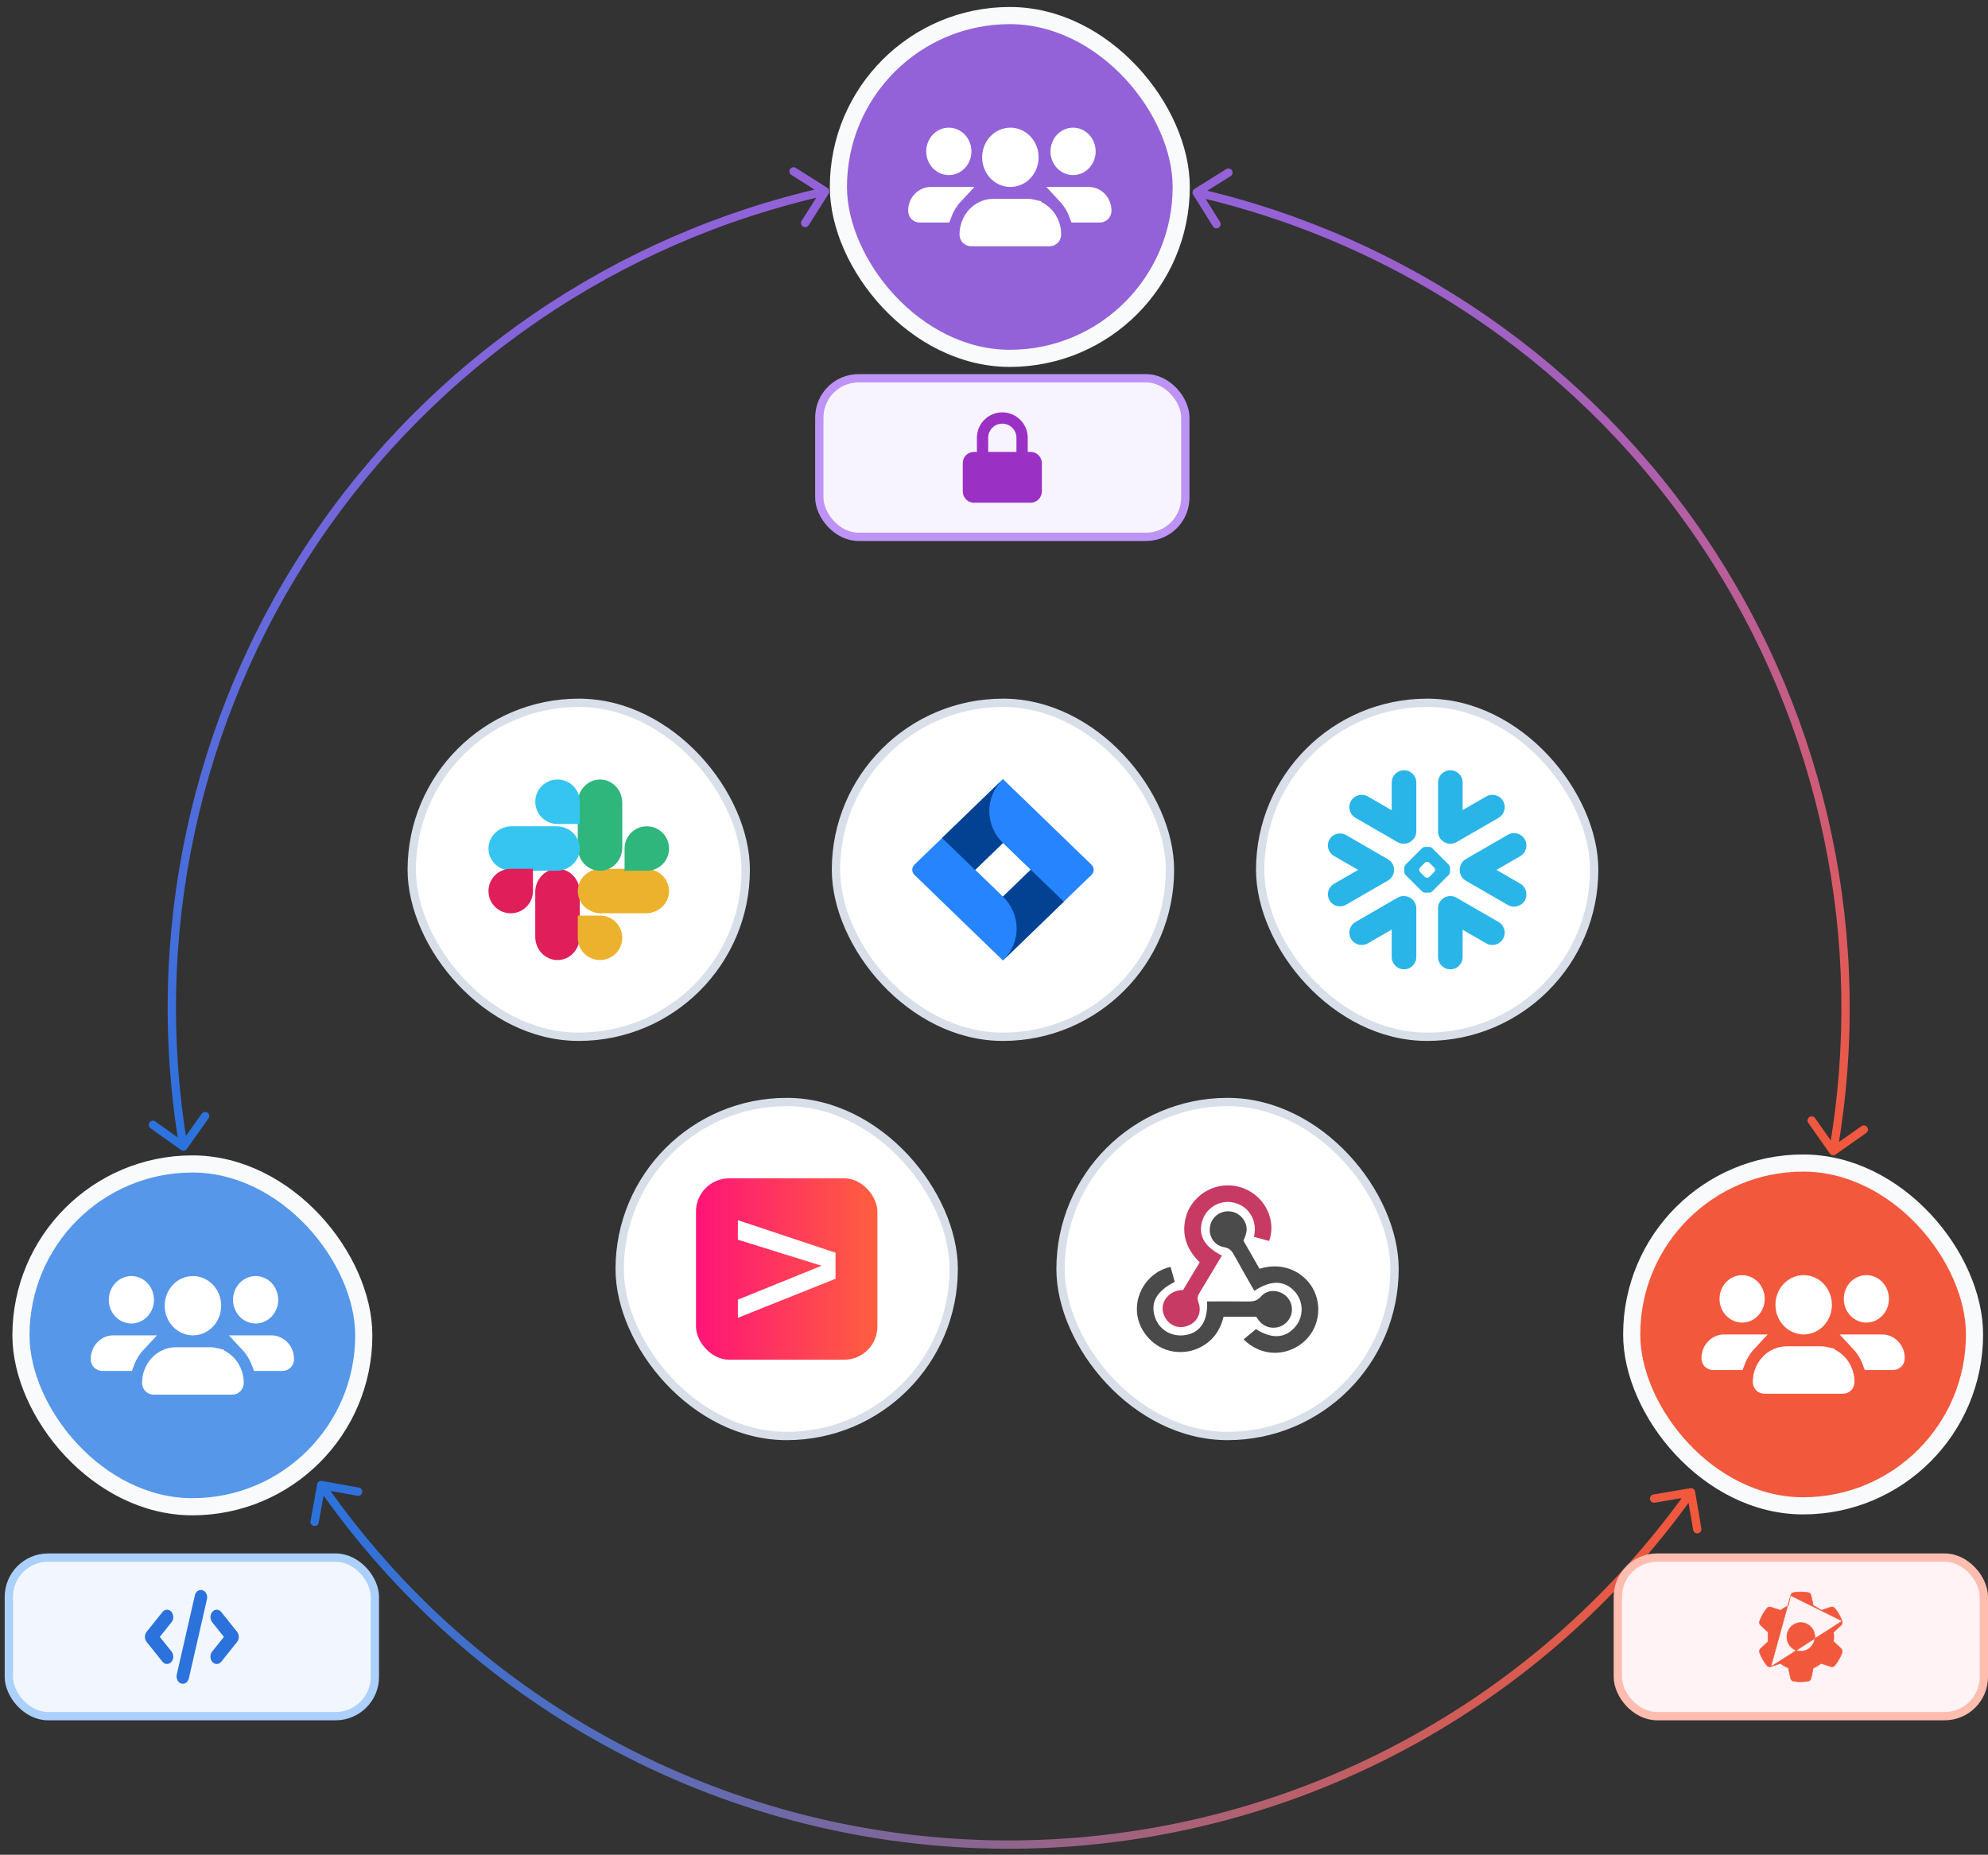 <svg xmlns="http://www.w3.org/2000/svg" width="239" height="223" viewBox="0 0 239 223" fill="none"><rect x="0" y="0" width="239" height="223" fill="#333333" stroke="none"/><path d="M143.598 22.718C143.364 22.864 143.293 23.173 143.439 23.407L145.825 27.222C145.972 27.456 146.28 27.527 146.514 27.381C146.749 27.235 146.82 26.926 146.673 26.692L144.552 23.3L147.944 21.18C148.178 21.033 148.249 20.725 148.103 20.491C147.956 20.256 147.648 20.185 147.414 20.332L143.598 22.718ZM205.084 65.531L205.5 65.254L205.084 65.531ZM219.982 138.691C220.141 138.917 220.453 138.971 220.679 138.812L224.359 136.222C224.584 136.063 224.639 135.751 224.48 135.525C224.321 135.299 224.009 135.245 223.783 135.404L220.512 137.707L218.21 134.436C218.051 134.21 217.739 134.156 217.513 134.315C217.287 134.474 217.233 134.786 217.392 135.011L219.982 138.691ZM143.751 23.629C168.703 29.38 190.503 44.474 204.667 65.807L205.5 65.254C191.195 43.708 169.177 28.463 143.976 22.654L143.751 23.629ZM204.667 65.807C218.831 87.14 224.282 113.089 219.898 138.318L220.884 138.489C225.311 113.008 219.806 86.8 205.5 65.254L204.667 65.807Z" fill="url(#paint0_linear_461_2029)"></path><path d="M21.76 138.266C21.985 138.426 22.297 138.374 22.457 138.149L25.067 134.483C25.227 134.258 25.175 133.946 24.95 133.786C24.725 133.626 24.413 133.678 24.253 133.903L21.932 137.161L18.674 134.841C18.449 134.681 18.137 134.733 17.977 134.958C17.817 135.183 17.869 135.496 18.094 135.656L21.76 138.266ZM37.752 65.07L38.167 65.349L37.752 65.07ZM99.624 23.282C99.772 23.048 99.703 22.739 99.469 22.592L95.667 20.185C95.433 20.037 95.125 20.107 94.977 20.34C94.829 20.573 94.899 20.882 95.132 21.03L98.512 23.169L96.373 26.549C96.225 26.782 96.294 27.091 96.528 27.239C96.761 27.387 97.07 27.317 97.218 27.084L99.624 23.282ZM22.543 137.776C18.296 112.524 23.888 86.605 38.167 65.349L37.337 64.791C22.915 86.259 17.268 112.437 21.556 137.942L22.543 137.776ZM38.167 65.349C52.447 44.093 74.328 29.118 99.311 23.502L99.092 22.526C73.859 28.198 51.759 43.324 37.337 64.791L38.167 65.349Z" fill="url(#paint1_linear_461_2029)"></path><path d="M203.788 179.344C203.742 179.072 203.484 178.889 203.212 178.935L198.775 179.687C198.503 179.733 198.319 179.991 198.365 180.263C198.412 180.536 198.67 180.719 198.942 180.673L202.886 180.004L203.554 183.948C203.6 184.22 203.858 184.404 204.131 184.358C204.403 184.311 204.586 184.053 204.54 183.781L203.788 179.344ZM167.187 210.692L167.415 211.137L167.187 210.692ZM74.394 210.197L74.161 210.64L74.394 210.197ZM38.71 178.058C38.438 178.009 38.178 178.189 38.129 178.461L37.33 182.889C37.281 183.161 37.461 183.421 37.733 183.47C38.005 183.519 38.265 183.339 38.314 183.067L39.024 179.131L42.961 179.841C43.233 179.89 43.493 179.71 43.542 179.438C43.591 179.166 43.41 178.906 43.138 178.857L38.71 178.058ZM202.887 179.138C193.582 192.242 181.258 202.912 166.959 210.247L167.415 211.137C181.858 203.728 194.304 192.951 203.703 179.717L202.887 179.138ZM166.959 210.247C152.659 217.582 136.804 221.367 120.733 221.282L120.727 222.281C136.959 222.368 152.973 218.545 167.415 211.137L166.959 210.247ZM120.733 221.282C104.662 221.196 88.847 217.242 74.627 209.755L74.161 210.64C88.523 218.202 104.496 222.195 120.727 222.281L120.733 221.282ZM74.627 209.755C60.406 202.267 48.197 191.466 39.032 178.265L38.21 178.835C47.467 192.169 59.798 203.077 74.161 210.64L74.627 209.755Z" fill="url(#paint2_linear_461_2029)"></path><rect x="196.165" y="139.838" width="41.215" height="41.215" rx="20.608" fill="#F2583C"></rect><rect x="196.165" y="139.838" width="41.215" height="41.215" rx="20.608" stroke="#F8FAFC" stroke-width="2.061"></rect><path d="M207.267 161.464H210.176C209.579 162.103 209.106 162.864 208.791 163.705H205.909C205.766 163.705 205.569 163.571 205.569 163.298C205.569 162.24 206.377 161.464 207.267 161.464ZM224.889 163.705C224.574 162.864 224.101 162.103 223.505 161.464H226.278C227.167 161.464 227.975 162.24 227.975 163.298C227.975 163.571 227.778 163.705 227.636 163.705H224.889ZM218.877 162.89C219.114 162.89 219.342 162.917 219.55 162.967L219.55 162.969C220.552 163.211 221.394 163.992 221.748 165.047L221.748 165.047L221.75 165.054C221.865 165.39 221.928 165.76 221.928 166.149C221.928 166.423 221.731 166.557 221.589 166.557H212.083C211.941 166.557 211.744 166.423 211.744 166.149C211.744 165.766 211.809 165.394 211.924 165.046C212.268 164.024 213.07 163.259 214.032 162.992C214.279 162.926 214.537 162.89 214.803 162.89H218.877ZM210.622 154.854C210.946 155.195 211.137 155.667 211.137 156.168C211.137 156.67 210.946 157.142 210.622 157.482C210.3 157.821 209.873 158.002 209.439 158.002C209.006 158.002 208.579 157.821 208.256 157.482C207.932 157.142 207.742 156.67 207.742 156.168C207.742 155.667 207.932 155.195 208.256 154.854C208.579 154.516 209.006 154.335 209.439 154.335C209.873 154.335 210.3 154.516 210.622 154.854ZM225.56 154.854C225.884 155.195 226.074 155.667 226.074 156.168C226.074 156.67 225.884 157.142 225.56 157.482C225.237 157.821 224.81 158.002 224.377 158.002C223.943 158.002 223.516 157.821 223.194 157.482C222.87 157.142 222.679 156.67 222.679 156.168C222.679 155.667 222.87 155.195 223.194 154.854C223.516 154.516 223.943 154.335 224.377 154.335C224.81 154.335 225.237 154.516 225.56 154.854ZM218.503 158.699C218.053 159.172 217.454 159.427 216.84 159.427C216.226 159.427 215.627 159.172 215.177 158.699C214.726 158.225 214.464 157.572 214.464 156.881C214.464 156.19 214.726 155.537 215.177 155.063C215.627 154.591 216.226 154.335 216.84 154.335C217.454 154.335 218.053 154.591 218.503 155.063C218.955 155.537 219.217 156.19 219.217 156.881C219.217 157.572 218.955 158.225 218.503 158.699Z" fill="white" stroke="white" stroke-width="2.037"></path><rect x="74.5" y="132.501" width="40.154" height="40.154" rx="20.077" fill="white"></rect><rect x="74.5" y="132.501" width="40.154" height="40.154" rx="20.077" stroke="#D8DFE9"></rect><rect x="83.672" y="141.673" width="21.809" height="21.812" rx="4" fill="url(#paint3_linear_461_2029)"></rect><path fill-rule="evenodd" clip-rule="evenodd" d="M88.707 146.706V149.055L98.772 152.187L88.707 156.262V158.451L100.449 153.753V150.621L88.707 146.706Z" fill="white"></path><rect x="100.5" y="84.501" width="40.154" height="40.154" rx="20.077" fill="white"></rect><rect x="100.5" y="84.501" width="40.154" height="40.154" rx="20.077" stroke="#D8DFE9"></rect><path d="M131.22 103.968L120.577 93.673L109.932 103.968C109.766 104.13 109.672 104.35 109.672 104.579C109.672 104.807 109.766 105.027 109.932 105.189L120.577 115.485L127.88 108.419L127.994 108.31L131.22 105.194C131.304 105.114 131.37 105.018 131.415 104.913C131.461 104.808 131.484 104.695 131.484 104.581C131.484 104.467 131.461 104.354 131.415 104.249C131.37 104.144 131.304 104.048 131.22 103.968ZM120.577 107.804L117.243 104.579L120.577 101.354L123.91 104.579L120.577 107.804Z" fill="#2684FF"></path><path d="M120.577 101.354C119.528 100.34 118.937 98.965 118.933 97.531C118.928 96.097 119.51 94.719 120.553 93.699L113.257 100.753L117.228 104.593L120.577 101.354Z" fill="#034293"></path><path d="M123.919 104.57L120.577 107.804C121.629 108.822 122.221 110.203 122.221 111.643C122.221 113.083 121.629 114.464 120.577 115.483L127.892 108.41L123.919 104.57Z" fill="#034293"></path><rect x="127.5" y="132.501" width="40.154" height="40.154" rx="20.077" fill="white"></rect><rect x="127.5" y="132.501" width="40.154" height="40.154" rx="20.077" stroke="#D8DFE9"></rect><g clip-path="url(#clip0_461_2029)"><path d="M146.899 150.961C145.993 152.472 145.121 153.94 144.231 155.399C144.001 155.772 143.889 156.078 144.069 156.553C144.573 157.868 143.864 159.141 142.53 159.489C141.273 159.82 140.051 158.997 139.803 157.664C139.58 156.485 140.504 155.323 141.82 155.136C141.932 155.119 142.043 155.119 142.231 155.102C142.872 154.033 143.53 152.938 144.231 151.776C142.975 150.537 142.231 149.086 142.393 147.296C142.513 146.023 143.009 144.929 143.932 144.029C145.694 142.307 148.378 142.027 150.447 143.351C152.439 144.623 153.346 147.092 152.576 149.205C151.986 149.044 151.396 148.891 150.755 148.713C151.003 147.534 150.815 146.482 150.02 145.574C149.49 144.98 148.814 144.666 148.045 144.547C146.497 144.318 144.984 145.302 144.531 146.804C144.018 148.518 144.787 149.909 146.899 150.961Z" fill="#C73A63"></path><path d="M149.489 149.171C150.13 150.291 150.78 151.428 151.421 152.548C154.67 151.547 157.124 153.337 158.004 155.246C159.064 157.554 158.338 160.295 156.252 161.712C154.114 163.171 151.404 162.925 149.506 161.041C149.993 160.643 150.472 160.235 150.993 159.803C152.866 161.007 154.507 160.948 155.721 159.523C156.756 158.309 156.739 156.494 155.67 155.297C154.439 153.923 152.789 153.88 150.797 155.204C149.967 153.744 149.129 152.302 148.326 150.834C148.052 150.342 147.761 150.054 147.146 149.952C146.128 149.774 145.47 148.908 145.436 147.941C145.393 146.982 145.966 146.117 146.855 145.777C147.736 145.446 148.77 145.709 149.369 146.456C149.856 147.067 150.01 147.746 149.754 148.501C149.685 148.721 149.591 148.925 149.489 149.171Z" fill="#4B4B4B"></path><path d="M151.019 158.318H147.103C146.727 159.845 145.915 161.084 144.521 161.873C143.435 162.484 142.264 162.688 141.024 162.492C138.733 162.128 136.86 160.074 136.689 157.775C136.501 155.162 138.314 152.845 140.725 152.319C140.887 152.922 141.058 153.524 141.229 154.126C139.015 155.246 138.254 156.655 138.869 158.42C139.417 159.972 140.964 160.821 142.64 160.498C144.359 160.159 145.222 158.751 145.119 156.477C146.744 156.477 148.377 156.46 150.002 156.485C150.634 156.494 151.13 156.426 151.609 155.874C152.395 154.958 153.849 155.043 154.695 155.908C155.559 156.791 155.525 158.216 154.601 159.056C153.712 159.871 152.319 159.828 151.489 158.946C151.318 158.759 151.19 158.538 151.019 158.318Z" fill="#4A4A4A"></path></g><rect x="151.5" y="84.501" width="40.154" height="40.154" rx="20.077" fill="white"></rect><rect x="151.5" y="84.501" width="40.154" height="40.154" rx="20.077" stroke="#D8DFE9"></rect><path d="M180.153 110.852L175.102 107.934C174.392 107.525 173.484 107.768 173.074 108.478C172.915 108.757 172.852 109.065 172.882 109.364V115.067C172.882 115.882 173.545 116.544 174.362 116.544C175.177 116.544 175.839 115.882 175.839 115.067V111.787L178.669 113.421C179.379 113.832 180.288 113.587 180.697 112.877C181.108 112.168 180.865 111.26 180.153 110.852Z" fill="#29B5E8"></path><path d="M167.592 104.598C167.6 104.071 167.323 103.581 166.867 103.316L161.816 100.4C161.596 100.273 161.345 100.207 161.093 100.207C160.575 100.207 160.093 100.484 159.835 100.931C159.435 101.624 159.674 102.512 160.366 102.912L163.278 104.591L160.366 106.273C160.031 106.467 159.79 106.778 159.691 107.153C159.59 107.527 159.642 107.918 159.835 108.254C160.093 108.701 160.575 108.978 161.091 108.978C161.345 108.978 161.596 108.912 161.816 108.785L166.867 105.869C167.319 105.606 167.596 105.12 167.592 104.598Z" fill="#29B5E8"></path><path d="M162.962 98.334L168.013 101.25C168.603 101.592 169.329 101.48 169.794 101.026C170.089 100.755 170.271 100.368 170.271 99.938V94.093C170.271 93.276 169.609 92.614 168.794 92.614C167.977 92.614 167.314 93.276 167.314 94.093V97.42L164.446 95.764C163.736 95.353 162.829 95.596 162.418 96.306C162.007 97.015 162.252 97.923 162.962 98.334Z" fill="#29B5E8"></path><path d="M174.321 104.834C174.321 104.946 174.257 105.101 174.177 105.183L172.175 107.185C172.095 107.264 171.938 107.329 171.827 107.329H171.317C171.205 107.329 171.048 107.264 170.969 107.185L168.964 105.183C168.885 105.101 168.82 104.946 168.82 104.834V104.325C168.82 104.211 168.885 104.056 168.964 103.976L170.969 101.972C171.048 101.893 171.205 101.828 171.317 101.828H171.827C171.938 101.828 172.095 101.893 172.175 101.972L174.177 103.976C174.257 104.056 174.321 104.211 174.321 104.325V104.834ZM172.534 104.589V104.568C172.534 104.486 172.487 104.372 172.429 104.312L171.837 103.723C171.779 103.662 171.665 103.615 171.581 103.615H171.56C171.478 103.615 171.364 103.662 171.304 103.723L170.715 104.312C170.657 104.37 170.609 104.484 170.609 104.568V104.589C170.609 104.673 170.657 104.787 170.715 104.845L171.304 105.437C171.364 105.495 171.478 105.542 171.56 105.542H171.581C171.665 105.542 171.779 105.495 171.837 105.437L172.429 104.845C172.487 104.787 172.534 104.673 172.534 104.589Z" fill="#29B5E8"></path><path d="M175.105 101.25L180.156 98.334C180.866 97.925 181.111 97.015 180.7 96.306C180.29 95.596 179.382 95.353 178.672 95.764L175.842 97.398V94.093C175.842 93.276 175.18 92.614 174.365 92.614C173.548 92.614 172.886 93.276 172.886 94.093V99.822C172.858 100.118 172.916 100.428 173.077 100.708C173.488 101.417 174.395 101.66 175.105 101.25Z" fill="#29B5E8"></path><path d="M169.026 107.762C168.691 107.697 168.332 107.751 168.013 107.934L162.962 110.852C162.252 111.26 162.007 112.168 162.418 112.877C162.829 113.589 163.736 113.832 164.446 113.421L167.314 111.766V115.066C167.314 115.881 167.977 116.544 168.794 116.544C169.609 116.544 170.271 115.881 170.271 115.066V109.222C170.271 108.484 169.732 107.873 169.026 107.762Z" fill="#29B5E8"></path><path d="M183.31 100.914C182.901 100.202 181.991 99.959 181.282 100.37L176.23 103.286C175.747 103.565 175.48 104.077 175.488 104.598C175.484 105.116 175.751 105.621 176.23 105.896L181.282 108.815C181.991 109.223 182.899 108.98 183.31 108.27C183.72 107.561 183.475 106.653 182.765 106.243L179.905 104.591L182.765 102.94C183.477 102.531 183.72 101.624 183.31 100.914Z" fill="#29B5E8"></path><rect x="49.5" y="84.501" width="40.154" height="40.154" rx="20.077" fill="white"></rect><rect x="49.5" y="84.501" width="40.154" height="40.154" rx="20.077" stroke="#D8DFE9"></rect><g clip-path="url(#clip1_461_2029)"><path fill-rule="evenodd" clip-rule="evenodd" d="M64.977 107.267C64.977 106.061 65.889 105.09 67.021 105.09C68.154 105.09 69.066 106.061 69.066 107.267V112.626C69.066 113.832 68.154 114.803 67.021 114.803C65.889 114.803 64.977 113.832 64.977 112.626V107.267Z" fill="#E01E5A" stroke="#E01E5A" stroke-width="1.258" stroke-linecap="round" stroke-linejoin="round"></path><path fill-rule="evenodd" clip-rule="evenodd" d="M72.267 109.18C71.061 109.18 70.09 108.268 70.09 107.135C70.09 106.002 71.061 105.09 72.267 105.09H77.626C78.832 105.09 79.803 106.002 79.803 107.135C79.803 108.268 78.832 109.18 77.626 109.18H72.267Z" fill="#ECB22D" stroke="#ECB22D" stroke-width="1.258" stroke-linecap="round" stroke-linejoin="round"></path><path fill-rule="evenodd" clip-rule="evenodd" d="M70.09 96.531C70.09 95.325 71.002 94.354 72.135 94.354C73.268 94.354 74.18 95.325 74.18 96.531V101.89C74.18 103.096 73.268 104.067 72.135 104.067C71.002 104.067 70.09 103.096 70.09 101.89V96.531Z" fill="#2FB67C" stroke="#2FB67C" stroke-width="1.258" stroke-linecap="round" stroke-linejoin="round"></path><path fill-rule="evenodd" clip-rule="evenodd" d="M61.532 104.067C60.326 104.067 59.355 103.155 59.355 102.022C59.355 100.89 60.326 99.978 61.532 99.978H66.891C68.098 99.978 69.069 100.89 69.069 102.022C69.069 103.155 68.098 104.067 66.891 104.067H61.532Z" fill="#36C5F1" stroke="#36C5F1" stroke-width="1.258" stroke-linecap="round" stroke-linejoin="round"></path><path fill-rule="evenodd" clip-rule="evenodd" d="M70.09 112.757C70.089 113.026 70.142 113.292 70.244 113.541C70.347 113.789 70.498 114.015 70.688 114.205C70.877 114.395 71.103 114.545 71.352 114.648C71.6 114.75 71.866 114.803 72.135 114.802C73.268 114.802 74.18 113.89 74.18 112.757C74.18 112.489 74.128 112.223 74.025 111.974C73.922 111.726 73.772 111.5 73.582 111.31C73.392 111.12 73.166 110.97 72.918 110.867C72.67 110.765 72.403 110.712 72.135 110.713H70.09V112.757Z" fill="#ECB22D" stroke="#ECB22D" stroke-width="1.258" stroke-linecap="round"></path><path fill-rule="evenodd" clip-rule="evenodd" d="M77.76 104.067H75.715V102.022C75.715 100.89 76.627 99.978 77.76 99.978C78.893 99.978 79.805 100.89 79.805 102.022C79.805 103.155 78.893 104.067 77.76 104.067Z" fill="#2FB67C" stroke="#2FB67C" stroke-width="1.258" stroke-linecap="round"></path><path fill-rule="evenodd" clip-rule="evenodd" d="M61.4 105.09H63.445V107.134C63.445 108.267 62.533 109.179 61.4 109.179C61.132 109.18 60.865 109.127 60.617 109.025C60.369 108.922 60.143 108.772 59.953 108.582C59.763 108.392 59.612 108.166 59.51 107.918C59.407 107.669 59.355 107.403 59.355 107.134C59.355 106.002 60.267 105.09 61.4 105.09Z" fill="#E01E5A" stroke="#E01E5A" stroke-width="1.258" stroke-linecap="round"></path><path fill-rule="evenodd" clip-rule="evenodd" d="M69.07 96.399V98.444H67.025C66.757 98.444 66.49 98.392 66.242 98.289C65.994 98.187 65.768 98.036 65.578 97.846C65.388 97.656 65.237 97.43 65.135 97.182C65.032 96.934 64.98 96.668 64.981 96.399C64.981 95.266 65.892 94.354 67.025 94.354C67.294 94.353 67.56 94.406 67.809 94.508C68.057 94.611 68.283 94.762 68.473 94.952C68.663 95.142 68.813 95.367 68.916 95.616C69.018 95.864 69.071 96.13 69.07 96.399Z" fill="#36C5F1" stroke="#36C5F1" stroke-width="1.258" stroke-linecap="round"></path></g><rect x="2.52" y="139.948" width="41.215" height="41.215" rx="20.608" fill="#5697EA"></rect><rect x="2.52" y="139.948" width="41.215" height="41.215" rx="20.608" stroke="#F8FAFC" stroke-width="2.061"></rect><path d="M13.622 161.574H16.531C15.935 162.213 15.461 162.974 15.147 163.814H12.264C12.122 163.814 11.925 163.68 11.925 163.407C11.925 162.349 12.733 161.574 13.622 161.574ZM31.244 163.814C30.93 162.974 30.456 162.213 29.86 161.574H32.633C33.523 161.574 34.331 162.349 34.331 163.407C34.331 163.68 34.134 163.814 33.991 163.814H31.244ZM25.233 163C25.469 163 25.697 163.026 25.905 163.077L25.905 163.078C26.908 163.321 27.75 164.102 28.103 165.156L28.103 165.156L28.105 165.163C28.221 165.5 28.284 165.869 28.284 166.259C28.284 166.532 28.087 166.666 27.944 166.666H18.439C18.296 166.666 18.099 166.532 18.099 166.259C18.099 165.875 18.164 165.503 18.28 165.156C18.623 164.134 19.425 163.369 20.387 163.102C20.634 163.036 20.892 163 21.159 163H25.233ZM16.978 154.964C17.302 155.304 17.492 155.776 17.492 156.278C17.492 156.78 17.302 157.251 16.978 157.592C16.655 157.93 16.229 158.111 15.795 158.111C15.361 158.111 14.934 157.93 14.612 157.592C14.288 157.251 14.097 156.78 14.097 156.278C14.097 155.776 14.288 155.304 14.612 154.964C14.934 154.625 15.361 154.444 15.795 154.444C16.229 154.444 16.655 154.625 16.978 154.964ZM31.915 154.964C32.239 155.304 32.43 155.776 32.43 156.278C32.43 156.78 32.239 157.251 31.915 157.592C31.593 157.93 31.166 158.111 30.732 158.111C30.299 158.111 29.872 157.93 29.549 157.592C29.225 157.251 29.035 156.78 29.035 156.278C29.035 155.776 29.225 155.304 29.549 154.964C29.872 154.625 30.299 154.444 30.732 154.444C31.166 154.444 31.593 154.625 31.915 154.964ZM24.859 158.809C24.409 159.281 23.809 159.537 23.196 159.537C22.582 159.537 21.983 159.281 21.533 158.809C21.081 158.335 20.819 157.682 20.819 156.991C20.819 156.3 21.081 155.647 21.533 155.172C21.983 154.7 22.582 154.444 23.196 154.444C23.809 154.444 24.409 154.7 24.859 155.172C25.31 155.647 25.572 156.3 25.572 156.991C25.572 157.682 25.31 158.335 24.859 158.809Z" fill="white" stroke="white" stroke-width="2.037"></path><rect x="100.794" y="1.871" width="41.215" height="41.215" rx="20.608" fill="#9362D9"></rect><rect x="100.794" y="1.871" width="41.215" height="41.215" rx="20.608" stroke="#F8FAFC" stroke-width="2.061"></rect><path d="M111.896 23.497H114.805C114.208 24.137 113.735 24.898 113.42 25.738H110.538C110.395 25.738 110.198 25.604 110.198 25.331C110.198 24.273 111.006 23.497 111.896 23.497ZM129.518 25.738C129.203 24.897 128.729 24.137 128.133 23.497H130.907C131.796 23.497 132.604 24.273 132.604 25.331C132.604 25.604 132.407 25.738 132.265 25.738H129.518ZM123.506 24.923C123.743 24.923 123.97 24.95 124.179 25.001L124.179 25.002C125.181 25.244 126.023 26.025 126.376 27.08L126.376 27.08L126.379 27.087C126.494 27.424 126.557 27.793 126.557 28.182C126.557 28.456 126.36 28.59 126.218 28.59H116.712C116.57 28.59 116.373 28.456 116.373 28.182C116.373 27.799 116.438 27.427 116.553 27.08C116.897 26.058 117.698 25.292 118.66 25.026C118.908 24.959 119.165 24.923 119.432 24.923H123.506ZM115.251 16.887C115.575 17.228 115.766 17.7 115.766 18.201C115.766 18.703 115.575 19.175 115.251 19.516C114.929 19.854 114.502 20.035 114.068 20.035C113.635 20.035 113.208 19.854 112.885 19.516C112.561 19.175 112.371 18.703 112.371 18.201C112.371 17.7 112.561 17.228 112.885 16.887C113.208 16.549 113.635 16.368 114.068 16.368C114.502 16.368 114.929 16.549 115.251 16.887ZM130.189 16.887C130.513 17.228 130.703 17.7 130.703 18.201C130.703 18.703 130.513 19.175 130.189 19.516C129.866 19.854 129.439 20.035 129.006 20.035C128.572 20.035 128.145 19.854 127.823 19.516C127.499 19.175 127.308 18.703 127.308 18.201C127.308 17.7 127.499 17.228 127.823 16.887C128.145 16.549 128.572 16.368 129.006 16.368C129.439 16.368 129.866 16.549 130.189 16.887ZM123.132 20.733C122.682 21.205 122.083 21.461 121.469 21.461C120.855 21.461 120.256 21.205 119.806 20.733C119.355 20.259 119.093 19.605 119.093 18.915C119.093 18.224 119.355 17.57 119.806 17.096C120.256 16.624 120.855 16.368 121.469 16.368C122.083 16.368 122.682 16.624 123.132 17.096C123.584 17.57 123.845 18.224 123.845 18.915C123.845 19.605 123.584 20.259 123.132 20.733Z" fill="white" stroke="white" stroke-width="2.037"></path><rect x="1.066" y="187.277" width="44" height="19.062" rx="4.717" fill="#F2F7FF"></rect><rect x="1.066" y="187.277" width="44" height="19.062" rx="4.717" stroke="#ACD0FC"></rect><path d="M24.302 191.401C24.013 191.297 23.713 191.507 23.63 191.868L21.456 201.374C21.373 201.735 21.541 202.11 21.83 202.214C22.118 202.318 22.419 202.108 22.502 201.748L24.675 192.241C24.759 191.88 24.59 191.505 24.302 191.401ZM25.67 193.949C25.458 194.215 25.458 194.645 25.67 194.911L27.187 196.808L25.669 198.705C25.456 198.97 25.456 199.401 25.669 199.666C25.881 199.931 26.226 199.931 26.438 199.666L28.34 197.289C28.552 197.024 28.552 196.593 28.34 196.328L26.438 193.951C26.226 193.686 25.881 193.686 25.669 193.951L25.67 193.949ZM20.463 193.949C20.251 193.684 19.906 193.684 19.694 193.949L17.792 196.326C17.58 196.591 17.58 197.022 17.792 197.287L19.694 199.664C19.906 199.929 20.251 199.929 20.463 199.664C20.675 199.399 20.675 198.968 20.463 198.703L18.945 196.808L20.463 194.911C20.675 194.645 20.675 194.215 20.463 193.949Z" fill="#2C72DD" stroke="#2C72DD" stroke-width="0.418"></path><rect x="194.5" y="187.277" width="44" height="19.062" rx="4.717" fill="#FFF3F5"></rect><rect x="194.5" y="187.277" width="44" height="19.062" rx="4.717" stroke="#FFBDB0"></rect><path d="M221.461 194.903C221.371 194.657 221.263 194.42 221.14 194.193C221.14 194.192 221.14 194.192 221.14 194.192L221.042 194.021C221.042 194.021 221.042 194.021 221.042 194.021C220.906 193.789 220.753 193.569 220.585 193.362C220.469 193.219 220.276 193.169 220.102 193.225L220.102 193.225L218.944 193.601L218.932 193.605L218.922 193.597C218.645 193.38 218.339 193.198 218.013 193.061L218.001 193.056L217.998 193.044L217.739 191.832C217.699 191.647 217.56 191.503 217.38 191.473L217.38 191.473C217.095 191.424 216.801 191.399 216.501 191.399C216.201 191.399 215.907 191.424 215.622 191.475L215.621 191.475C215.441 191.505 215.303 191.649 215.263 191.834L221.461 194.903ZM221.461 194.903L221.459 194.905L221.464 194.919C221.527 195.094 221.474 195.29 221.338 195.415L221.338 195.415L220.438 196.252L220.428 196.26L220.43 196.273C220.453 196.448 220.465 196.627 220.465 196.809C220.465 196.99 220.453 197.17 220.43 197.345L220.428 197.357L220.438 197.366L221.338 198.202L221.338 198.202C221.474 198.328 221.527 198.523 221.464 198.698C221.373 198.949 221.264 199.19 221.138 199.423C221.138 199.423 221.137 199.423 221.137 199.423L221.04 199.594C221.04 199.594 221.04 199.594 221.04 199.594C220.904 199.827 220.75 200.046 220.583 200.253L220.583 200.254C220.467 200.398 220.274 200.447 220.1 200.39L220.1 200.39L218.942 200.014L218.93 200.01L218.92 200.018C218.643 200.236 218.337 200.417 218.011 200.554L217.999 200.559L217.996 200.572L217.737 201.784C217.697 201.968 217.558 202.113 217.378 202.143L217.378 202.143C217.093 202.191 216.799 202.216 216.499 202.216C216.199 202.216 215.905 202.191 215.619 202.143L215.619 202.143C215.439 202.113 215.301 201.968 215.261 201.784L215.001 200.572L214.998 200.559L214.987 200.554C214.66 200.417 214.355 200.236 214.078 200.018L214.067 200.01L214.055 200.014L212.899 200.392L221.461 194.903ZM215.003 193.046L215.263 191.834L212.899 200.392C212.725 200.449 212.532 200.398 212.417 200.256C212.249 200.048 212.096 199.829 211.959 199.596C211.959 199.596 211.959 199.596 211.959 199.596L211.862 199.425C211.862 199.425 211.862 199.425 211.862 199.425C211.736 199.192 211.626 198.952 211.535 198.7C211.472 198.525 211.525 198.33 211.662 198.204L211.662 198.204L212.562 197.368L212.571 197.359L212.57 197.347C212.547 197.17 212.534 196.99 212.534 196.809C212.534 196.627 212.547 196.448 212.57 196.273L212.571 196.26L212.562 196.252L211.662 195.415L211.662 195.415C211.525 195.29 211.472 195.094 211.535 194.919L211.512 194.911L211.535 194.919C211.626 194.668 211.736 194.427 211.862 194.195L211.959 194.023C211.959 194.023 211.959 194.023 211.96 194.023C212.096 193.791 212.249 193.571 212.417 193.364L212.417 193.364C212.532 193.22 212.725 193.171 212.899 193.227L212.899 193.227L214.057 193.603L214.07 193.607L214.08 193.599C214.357 193.382 214.662 193.2 214.989 193.063L215.001 193.058L215.003 193.046ZM216.501 198.531C217.434 198.531 218.188 197.76 218.188 196.809C218.188 195.857 217.434 195.086 216.501 195.086C215.568 195.086 214.813 195.857 214.813 196.809C214.813 197.76 215.568 198.531 216.501 198.531Z" fill="#F2583C" stroke="#F2583C" stroke-width="0.049"></path><rect x="98.5" y="45.482" width="44" height="19.062" rx="4.717" fill="#F8F4FF"></rect><rect x="98.5" y="45.482" width="44" height="19.062" rx="4.717" stroke="#BD94F5"></rect><path d="M123.896 54.334H123.557V52.636C123.557 50.959 122.177 49.579 120.5 49.579C118.802 49.579 117.444 50.959 117.444 52.636V54.334H117.104C116.34 54.334 115.746 54.928 115.746 55.692V59.088C115.746 59.831 116.34 60.446 117.104 60.446H123.896C124.639 60.446 125.254 59.831 125.254 59.088V55.692C125.254 54.949 124.639 54.334 123.896 54.334ZM118.802 52.636C118.802 51.702 119.545 50.938 120.5 50.938C121.434 50.938 122.198 51.702 122.198 52.636V54.334H118.802V52.636Z" fill="#9A31C4"></path><defs><linearGradient id="paint0_linear_461_2029" x1="182.87" y1="23.142" x2="182.87" y2="138.403" gradientUnits="userSpaceOnUse"><stop stop-color="#9362D9"></stop><stop offset="1" stop-color="#F2583C"></stop></linearGradient><linearGradient id="paint1_linear_461_2029" x1="59.929" y1="23.014" x2="59.929" y2="137.859" gradientUnits="userSpaceOnUse"><stop stop-color="#9362D9"></stop><stop offset="1" stop-color="#2C72DD"></stop></linearGradient><linearGradient id="paint2_linear_461_2029" x1="38.621" y1="200.166" x2="203.295" y2="200.166" gradientUnits="userSpaceOnUse"><stop stop-color="#2C72DD"></stop><stop offset="1" stop-color="#F2583C"></stop></linearGradient><linearGradient id="paint3_linear_461_2029" x1="83.999" y1="153.001" x2="104.999" y2="153.001" gradientUnits="userSpaceOnUse"><stop stop-color="#FF1577"></stop><stop offset="1" stop-color="#FF5D40"></stop></linearGradient><clipPath id="clip0_461_2029"><rect width="21.812" height="21.812" fill="white" transform="translate(136.672 141.673)"></rect></clipPath><clipPath id="clip1_461_2029"><rect width="21.812" height="21.812" fill="white" transform="translate(58.672 93.673)"></rect></clipPath></defs></svg>